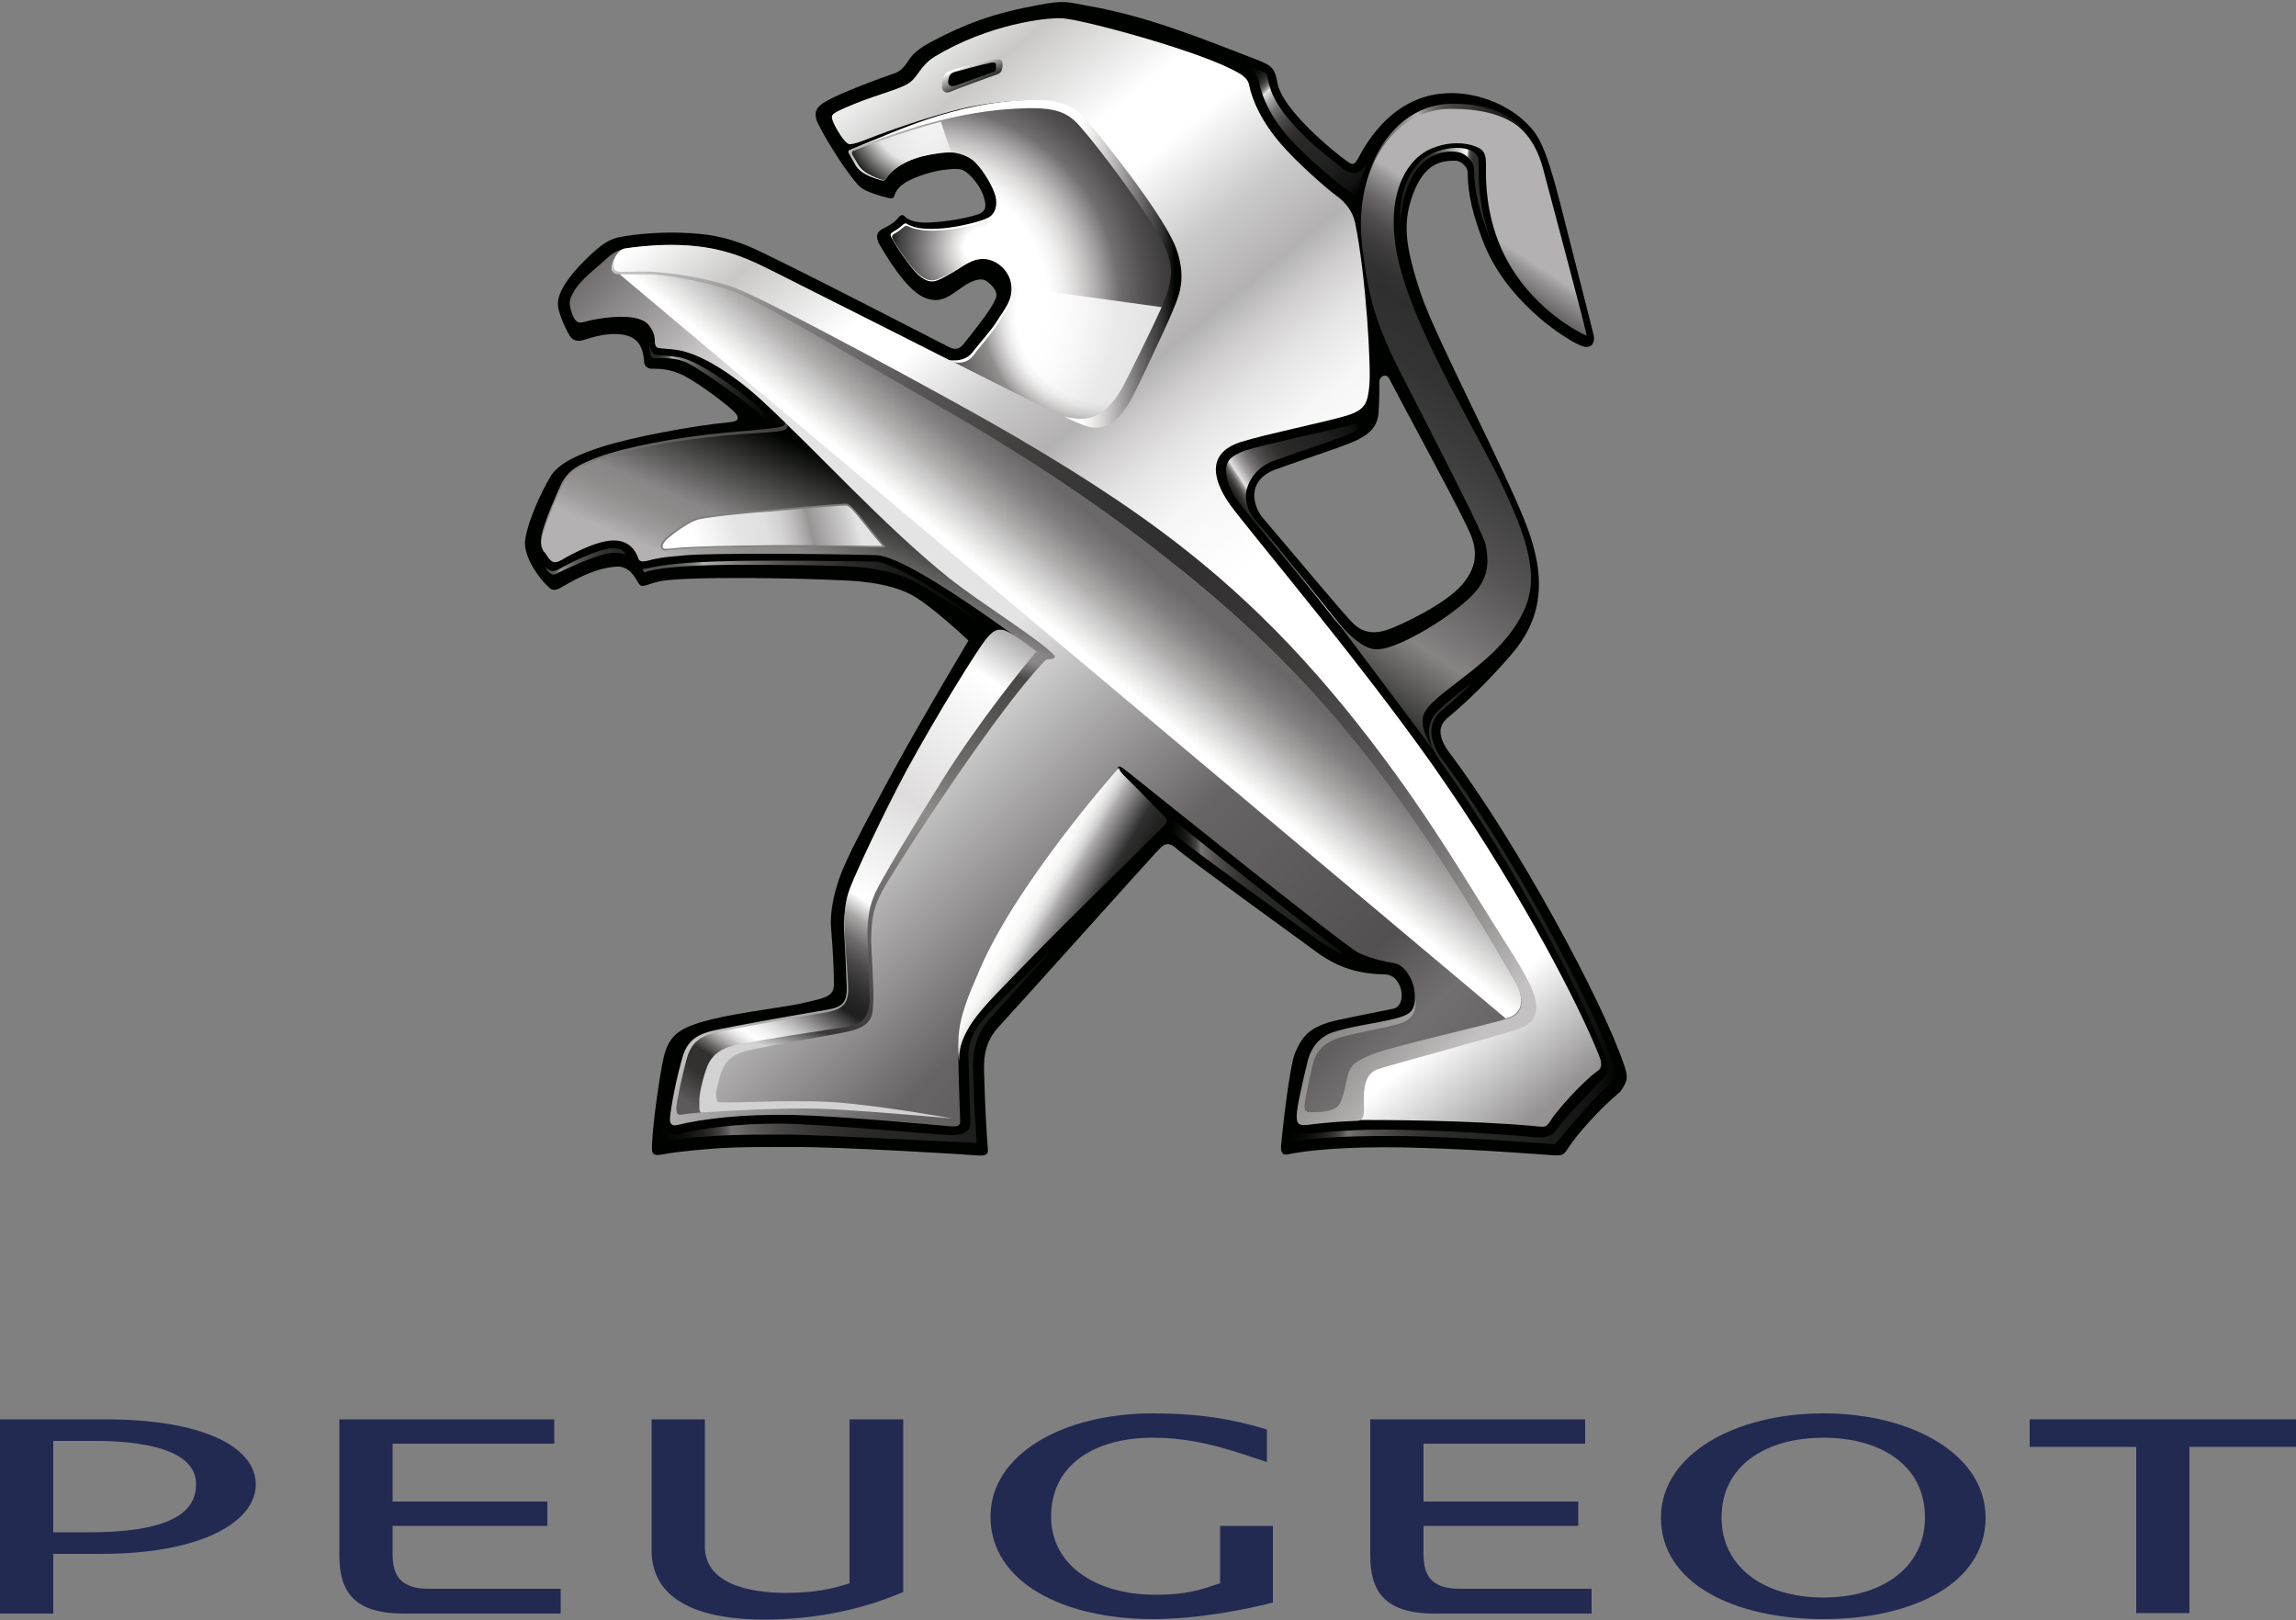 <?xml version="1.0" encoding="UTF-8"?> <!-- Generator: Adobe Illustrator 22.0.0, SVG Export Plug-In . SVG Version: 6.00 Build 0) --> <svg xmlns="http://www.w3.org/2000/svg" xmlns:xlink="http://www.w3.org/1999/xlink" id="Layer_1" x="0px" y="0px" viewBox="0 0 500 352.8" style="enable-background:new 0 0 500 352.8;" xml:space="preserve"><rect x="0" y="0" width="500" height="352.8" fill="#808080" stroke="none"/> <style type="text/css"> .st0{fill:#000200;} .st1{fill:url(#SVGID_1_);} .st2{fill:url(#SVGID_2_);} .st3{fill:url(#SVGID_3_);} .st4{fill:url(#SVGID_4_);} .st5{fill:url(#SVGID_5_);} .st6{fill:url(#SVGID_6_);} .st7{opacity:0.85;fill:url(#SVGID_7_);enable-background:new ;} .st8{opacity:0.85;fill:url(#SVGID_8_);enable-background:new ;} .st9{opacity:0.85;fill:url(#SVGID_9_);enable-background:new ;} .st10{fill:url(#SVGID_10_);} .st11{fill:#7E7E7D;} .st12{fill:url(#SVGID_11_);} .st13{fill:url(#SVGID_12_);} .st14{fill:url(#SVGID_13_);} .st15{fill:url(#SVGID_14_);} .st16{fill:url(#SVGID_15_);} .st17{fill:url(#SVGID_16_);} .st18{fill:url(#SVGID_17_);} .st19{fill:url(#SVGID_18_);} .st20{fill:url(#SVGID_19_);} .st21{fill:url(#SVGID_20_);} .st22{fill:url(#SVGID_21_);} .st23{fill:url(#SVGID_22_);} .st24{fill:url(#SVGID_23_);} .st25{fill:url(#SVGID_24_);} .st26{fill:url(#SVGID_25_);} .st27{fill:url(#SVGID_26_);} .st28{fill:url(#SVGID_27_);} .st29{fill:#222A52;} </style> <g> <g> <g> <g> <g> <g> <path class="st0" d="M353.7,232c-4.6-13.8-23.3-48.5-38-68c-3.2-4.3-2-6.4-0.3-7.8c1.7-1.4,7.2-6.1,13.6-13.5 c6.5-7.5,8.1-15.9,3.5-28.1c-4.6-12.1-19.8-40.9-23-50.4c-3.7-11-4-15.9-1.8-21.9c2.6-7,6.4-7.3,9.2-7.3 c1.5,0,2.7,1.6,2.7,2.4c0.1,3.1,0.2,6.9,3.3,15c4.8,12.8,17.3,21.1,21.2,22.8c2.7,1.2,3.2-0.9,3-2c-0.2-1-4.3-16.9-7.3-28.8 c-3.2-12.5-4.8-15.2-7.6-17.8c-4.5-4.3-11.3-6.6-17.1-6.3c-12.9,0.5-18.6,13-19.3,14.1c-0.6,1-0.9,1.8-2.2,0.9 c-3.7-2.6-14.4-11.6-15.4-17.2c-0.6-3.3-1.2-3.8-4.5-5.1c-12.9-5-24.1-9.5-36.6-11.7c-5-0.9-5.2-1.3-11-0.2 c-9.9,1.8-15.9,4.1-23.3,8c-4.1,2.2-4.6,3.6-5.3,4.6c-0.6,0.8-1.3,1.8-2.8,2.3c-2.5,0.8-11.6,4.2-14.7,6c-2,1.1-3,2.3-2,4.6 c1.8,3.9,7,12,9.3,14.1c1.4,1.2,4.9,2.1,5.7,2.3c0.8,0.2,1.4,0.4,1.7-0.2c0.3-0.7,0.5-1.7,2.1-2.8c2.5-1.7,7-2.9,9.5-3.1 c1.9-0.2,3-0.2,4,0.5c1,0.7,3.2,3,3.9,5.4c0.8,2.4,0.3,3.2-1,3.8c-1.3,0.5-5.3,1.5-9.9,1.8c-4.6,0.4-5.9-0.9-6.2-1.2 c-0.2-0.3-0.8-0.6-1.3,0c-0.8,1.1-1.9,1.8-3.7,2.7c-1,0.5-1.6,1.6-0.6,3.3c2.9,5,6.8,10.7,10.3,11.8c2.8,0.9,4.4,0,7.5-2.3 c2.9-2.1,4.7-2.1,5.5-1.5c0.9,0.6,2.6,2.1,2.1,3.6c-0.8,2.5-5.9,8.6-6.8,9.8c-0.9,1.2-1.8,1.8-3.4,1 c-2.4-1.2-39.1-20.2-44-22.1c-5.3-2.1-8.8-2.6-14.1-2.8c-4.2-0.2-9.9,0.2-13.5,0.9c-2.6,0.5-4.1,1.7-6.5,3.9 c-3.3,3.1-6.8,7-7.1,10.3c-0.2,2.4,2.4,7.2,2.7,7.5c0.3,0.4,0.8,1,2.2,0.9c1.4-0.2,5.1-2,9.4-1.3c3.9,0.7,4.3,3.8,4.5,6.1 c0,0.4,0.5,1.3,1.6,1.3c1.6,0,4,0,6.8,1.4c3.5,1.7,10.4,7,11.4,8.2c0.9,1,0.8,1.8-0.8,2c-8.7,0.8-22,3.4-28.2,5.4 c-4.4,1.4-9.5,3.4-11.3,6.6c-2.1,3.6-4.7,9.3-5.4,13.4c-0.7,4.1,3.6,9.2,4.8,10.3c0.8,0.8,1.3,1.2,2.7,0.5 c2.1-1.2,7.3-4.4,12.3-4.7c3-0.2,4.2,2.6,4.9,3.7c0.7,1,1.4,0.3,4.1-0.4c4.8-1.3,31.3-0.8,40.7-0.3c4.3,0.2,10.3,0.8,14.7,3.2 c4.4,2.4,12.3,9.9,12.3,9.9s-10.5,17.6-16.2,28.1c-5.2,9.6-9.1,16.9-10.9,21.1c-1.7,3.8-3.2,9.3-2.8,13.6 c0.5,6.3,0.6,9.5,0.6,12.3c-0.1,2.5-2.4,2.8-5.7,3.6c-4.6,1.2-13.6,2-21,3.8c-6.7,1.7-9.2,3.2-10.4,8.4 c-0.9,4-2.3,14-2.5,18.7c-0.1,1.9-0.1,2.8,2.3,2.3c1.4-0.3,5.3-0.8,10.3-1.2c6.2-0.5,12.9-0.4,18.1-0.4 c9.6-0.1,37.8,1.6,39.7,1.8c2.4,0.2,2.9-0.1,2.7-1.7c-0.2-2.2-0.6-9.3-0.7-13.6c-0.1-4.2-0.8-8.5,3.1-12.7 c3.8-4.1,32.6-36.2,34.2-37.9c1.4-1.4,2.3-2.9,4.5-0.9c2.2,2,25.8,19.1,30.6,22.6c4.8,3.5,9.3,4.7,14.8,4.8 c3.9,0.1,5,6.9,1.7,7.5c-3.4,0.7-8.6,1.7-12.2,2.5c-5.6,1.3-7.3,3.1-9,6.9c-1.4,3.2-3,18.9-3.1,20.2c-0.1,1-0.1,2.4,1.4,2.1 c6.9-1.4,17.9-1.8,29.6-1.4c13.5,0.4,26.5,1.5,28.4,1.6c2,0.1,2.2-0.2,3.2-1.7c1.7-2.7,6.8-8.5,11.2-12.1 C354.5,235.4,354.6,234.7,353.7,232z M302,137.2c-3.4,1.1-5.6,0.2-7.3-1.4c-1.7-1.6-15.3-17.9-19.6-22.9 c-2.2-2.5-3.9-8.3,2.8-10.7c5.4-2,15.2-5.1,17.9-6.5c2.7-1.4,4.1-2.9,4.4-5.7c0.2-2.8,0.2-5.9,0.2-6.9c0-1.1,1.4-1.9,2.1-0.7 c0.5,0.9,2.9,5.6,5.9,11.1c4.4,8.3,10,18.6,11.9,23c1.7,4.2,0.9,7.5-1.8,10.7C314.9,131.6,304.5,136.4,302,137.2z"></path> </g> </g> <linearGradient id="SVGID_1_" gradientUnits="userSpaceOnUse" x1="349.643" y1="402.117" x2="274.865" y2="516.648" gradientTransform="matrix(1 0 0 1 0 -367.89)"> <stop offset="0.203" style="stop-color:#B3B1B1"></stop> <stop offset="0.219" style="stop-color:#979595"></stop> <stop offset="0.252" style="stop-color:#6B6969"></stop> <stop offset="0.284" style="stop-color:#4F4D4D"></stop> <stop offset="0.314" style="stop-color:#3E3C3C"></stop> <stop offset="0.343" style="stop-color:#333232"></stop> <stop offset="0.368" style="stop-color:#302F2F"></stop> <stop offset="0.443" style="stop-color:#343333"></stop> <stop offset="0.542" style="stop-color:#403F3F"></stop> <stop offset="0.655" style="stop-color:#565454"></stop> <stop offset="0.777" style="stop-color:#797777"></stop> <stop offset="0.813" style="stop-color:#878584"></stop> <stop offset="1" style="stop-color:#000200"></stop> </linearGradient> <path class="st1" d="M316,22.8c0,0-0.1,0-0.1,0c-10.6,0-21.3,12.2-19.3,30.5c1.3,11.2,3,16.3,6.3,23.6 c1.6,3.6,19.7,38,20.6,41.6c1.1,5.2,0.1,8.5-3.9,12.1c-4.4,4-11.7,8.5-16.7,10.2c-1.2,0.4-2.2,0.6-3.2,0.6 c-1.1,0-3.9-0.4-9.2-6.9l23.4,31.2c-3-4-4.5-7-4-9.6c0.5-2.6,4.8-5.4,9.7-9.3c4.9-3.8,10.3-8.6,12.8-15.1c0.7-1.9,1-3.8,1-5.8 c0-6.2-3-13.3-6.6-20.9c-4.7-9.9-17.9-31.5-21.9-46.7c-1-3.7-1.4-7.1-1.4-10c0-8.6,3.7-14,8.1-15.9c2.1-0.9,4.1-1.2,5.7-1.2 c2.5,0,4.2,0.7,4.9,1.1c1.3,0.7,1.4,2.2,1.4,3.4c0,0.1,0,0.2,0,0.3c0,0.3,0,0.9,0,1.9c0,3.5,0.5,11.3,4.6,18.8 c5.2,9.6,13.9,14.9,17.3,16.4c0.3,0.1-8-30.7-9.5-36.5C334.2,29.8,329.4,23,316,22.8z"></path> <linearGradient id="SVGID_2_" gradientUnits="userSpaceOnUse" x1="139.609" y1="485.258" x2="153.16" y2="454.224" gradientTransform="matrix(1 0 0 1 0 -367.89)"> <stop offset="3.103500e-02" style="stop-color:#898787"></stop> <stop offset="0.2" style="stop-color:#898787"></stop> <stop offset="0.99" style="stop-color:#413F3F"></stop> </linearGradient> <path class="st2" d="M170.5,91.3c2,2-1.5,1.9-12.3,2.9c-11,1-22,3.2-27.8,5.3c-4.2,1.6-6.8,2.7-8.5,6.6c0,0-3.5,7.6-4,10.7 c-0.2,1.4-0.2,2.3,0.6,3.5c0.4,0.6,1.4-19.9,27.9-21.3c23.5-1.2,29.2-3.7,24.6-8.1L170.5,91.3z"></path> <linearGradient id="SVGID_3_" gradientUnits="userSpaceOnUse" x1="324.626" y1="410.716" x2="307.935" y2="409.137" gradientTransform="matrix(1 0 0 1 0 -367.89)"> <stop offset="0.197" style="stop-color:#302F2F"></stop> <stop offset="0.261" style="stop-color:#313030"></stop> <stop offset="0.284" style="stop-color:#363535"></stop> <stop offset="0.301" style="stop-color:#3F3D3D"></stop> <stop offset="0.314" style="stop-color:#4B4A49"></stop> <stop offset="0.326" style="stop-color:#5D5C5B"></stop> <stop offset="0.336" style="stop-color:#777575"></stop> <stop offset="0.345" style="stop-color:#9B9999"></stop> <stop offset="0.353" style="stop-color:#CBC9C9"></stop> <stop offset="0.359" style="stop-color:#FFFFFF"></stop> <stop offset="0.824" style="stop-color:#302F2F"></stop> <stop offset="1" style="stop-color:#1F1F1E"></stop> </linearGradient> <path class="st3" d="M304.8,49.2c0,0,0.5-5.4,1.5-7.9c2.4-6.8,6.7-8.3,9.7-8.3c2,0,2.9,0.5,3.8,1.4c0.7,0.7,1.1,1.4,1.2,2.4 c0.1,3.1,0.2,6.6,3.2,14.5c0.2,0.5,0.4,1,0.6,1.4c-2.5-6.4-2.8-12.3-2.8-15.4c0-1,0-2.1,0-2.1c0-2.3-2.5-3-4.8-3 c-1.4,0-3.2,0.3-5.1,1.1c-3.7,1.5-7.1,6.1-7.2,14L304.8,49.2z"></path> <linearGradient id="SVGID_4_" gradientUnits="userSpaceOnUse" x1="174.459" y1="501.648" x2="188.191" y2="470.196" gradientTransform="matrix(1 0 0 1 0 -367.89)"> <stop offset="0" style="stop-color:#B3B1B1"></stop> <stop offset="0.107" style="stop-color:#9F9D9D"></stop> <stop offset="0.247" style="stop-color:#8F8D8C"></stop> <stop offset="0.368" style="stop-color:#898787"></stop> <stop offset="0.99" style="stop-color:#000200"></stop> </linearGradient> <path class="st4" d="M171.4,92.2c0.8,2.2-2.4,1.7-13.1,2.6c-11,1-22,3.1-27.8,5.2c-4.2,1.6-6.8,2.7-8.5,6.6c0,0-3.5,7.6-4,10.7 c-0.2,1.4,0.1,2.3,0.9,3.4c1.1,1.8,1.8,2.2,3.5,1.2c1.3-0.8,7.2-4.1,11-4.2c3.5-0.1,5,2.1,5.6,3.9c0.3,1.1,1.9,0.5,2.1,0.5 c1.5-0.4,3-0.8,8.5-1.2c6.5-0.5,31.9-0.3,41.2,0c8.4,0.2,41.4,26.1,41.9,26.2l1.7-3.3c-11.2-9.3-52.9-42.3-63-52.2L171.4,92.2z"></path> <linearGradient id="SVGID_5_" gradientUnits="userSpaceOnUse" x1="308.047" y1="649.909" x2="62.734" y2="400.348" gradientTransform="matrix(1 0 0 1 0 -367.89)"> <stop offset="7.692300e-02" style="stop-color:#666464"></stop> <stop offset="0.121" style="stop-color:#716F6F"></stop> <stop offset="0.17" style="stop-color:#525050"></stop> <stop offset="0.308" style="stop-color:#666464"></stop> <stop offset="0.472" style="stop-color:#E5E4E4"></stop> <stop offset="0.698" style="stop-color:#E5E4E4"></stop> <stop offset="0.723" style="stop-color:#CECCCC"></stop> <stop offset="0.772" style="stop-color:#999797"></stop> <stop offset="0.838" style="stop-color:#585656"></stop> <stop offset="0.841" style="stop-color:#565454"></stop> <stop offset="0.962" style="stop-color:#302F2F"></stop> </linearGradient> <path class="st5" d="M266.6,112.7c5,6,20,24.2,32.8,40.6c20,25.6,32.3,45.7,45.3,75.2c1.3,2.9,0.3,3.3-1.8,4.9 c-4,3.2-3.1,4.5-6.1,9.6c-0.3,0.6-1.1,1.5-2,1.5c-2.7-0.2-24-2-38-1.5c-8.3,0.3-10.4,0.9-12.3,1.3c-1.5,0.4-2,0.2-2-1.7 c0-0.7,1.6-9.5,2.8-12.7c1.2-3.2,3.1-4.4,5.9-5.2c2.8-0.8,10.7-2.2,13.8-3c3.2-0.8,3.3-3.8,3-6.1c-0.3-2.3-2.1-5.4-4.2-5.8 c-2.8-0.5-4.7-0.9-7.8-2.2c-3-1.4-46.4-36.3-50.4-39.5c-1-0.8-1.8-1.4-2.1-1.1c-0.3,0.4,0.5,1.4,0.9,1.8 c0.7,0.8,7.3,7.5,8.7,8.9c1,1,0.5,1.5,0,2c-0.8,0.7-21.3,21-29.8,29.8c-8.5,8.8-14.6,14-14.6,21c0.1,7,0.4,12.6,0.4,13.8 c0,1.1-1.1,1-2,1c-2.6-0.2-23-2.2-34.5-2.5c-11.4-0.2-19.7,0.9-25.1,2.2c-1.3,0.3-1.7-0.4-1.6-1.5c0.1-1.8,1.4-9,2.9-13.8 c1.1-3.3,3.4-4.5,6.3-5.2c3.7-0.9,18.4-3.5,25-4.6c3.6-0.6,4.3-1.8,4.3-4.8c-0.1-3.1-0.4-9.7-0.6-12.9c-0.2-3.3,0.9-6.9,2.1-9.8 c5.2-12.2,18-37.9,29.1-53.2c1.3-1.8,2.6-2.1,3.8-1.8c1.5,0.4,8.1,5.6,8.7,5.9c1.2,0.6,2.7,0.1,2-0.7 c-3.9-3.9-15.6-11-22.8-16.7c-14.1-11.3-28.9-27.7-40.7-38.6c-6.1-5.6-12.7-9.8-17.6-10.9c-1.7-0.4-3.4-0.4-4.9-0.6 c-0.7-0.1-0.8-0.7-0.9-1.1c0-0.8,0.1-2.2-1.4-4c-1.1-1.3-3.6-1.7-5.3-1.7c-2.4-0.1-6.3,0.4-8.6,1.1c-1.1,0.3-1.6,0.1-2-0.4 c-0.4-0.4-1-1.9-1.2-3.2c-0.1-1,0.1-1.7,0.7-2.7c1.4-2.8,5.2-5.5,7.3-7.5c2.2-2,3.6-2.1,5.7-2.4c5-0.6,11.6-1,18.3,0.5 c4.9,1.1,8.8,3.1,13.6,5.4c4.8,2.4,32.7,16.7,36.3,18.4L266.6,112.7z"></path> <radialGradient id="SVGID_6_" cx="201.894" cy="432.909" r="55.944" gradientTransform="matrix(1 0 0 1 0 -367.89)" gradientUnits="userSpaceOnUse"> <stop offset="3.571400e-02" style="stop-color:#FFFFFF"></stop> <stop offset="0.467" style="stop-color:#FFFFFF"></stop> <stop offset="0.521" style="stop-color:#F3F2F2"></stop> <stop offset="0.576" style="stop-color:#DDDCDB"></stop> <stop offset="0.633" style="stop-color:#BFBDBD"></stop> <stop offset="0.69" style="stop-color:#9A9898"></stop> <stop offset="0.747" style="stop-color:#716F6F"></stop> <stop offset="0.846" style="stop-color:#525050"></stop> <stop offset="1" style="stop-color:#302F2F"></stop> </radialGradient> <path class="st6" d="M220.2,61.9c0.5,3.5-1.7,5.7-3,7.9c-1.3,2.1-4.1,5.2-5.5,7c-1.8,2.3-5.2,1.6-5.2,1.6s16.1,8.2,25.3,12.8 c3.7,1.9,9.4,0.1,13.3-7.2c0.9-1.7,6.7-13.9,8.1-17.6c1.5-3.6,3.5-7.7,0.2-14.6c-3.3-6.9-13.6-19.7-17.7-24.6 c-2.1-2.6-4.7-4.1-10.1-4.4c-5.3-0.3-12,0.5-20.5,2.8c-8.7,2.3-19.8,6.9-20.2,7.1c-0.2,0.2-0.2,0.4-0.1,0.6 c0.1,0.2,1.3,2.3,1.3,2.3s0.6,1.4,2.3,2.3c1.7,0.9,3.3,1.3,3.7,1.4c0.4,0.1,0.6-0.1,0.8-0.3c0.1-0.2,1.8-3.3,7.8-4.9 c3.3-0.8,5.3-0.9,6.3-0.9c1.6,0,4,0.8,5.3,2.1c2.2,2.2,4.1,5.8,4.5,7.5c0.4,1.7,0.1,3.7-1.6,4.6c-1.7,0.9-6.5,2-9.6,2.3 c-3.2,0.3-6.2,0.2-8-0.9c-0.3-0.2-0.5-0.2-0.8,0c-0.7,0.6-1.1,1-2.5,1.8c-0.3,0.2-0.5,0.5-0.2,1.1c0.3,0.6,4.1,6.9,6.4,8.6 c2.3,1.7,3.5,1,6.3-0.6c2.8-1.5,4.6-3.4,7.5-3.3C217.3,56.6,219.8,59.1,220.2,61.9z"></path> <radialGradient id="SVGID_7_" cx="214.449" cy="438.37" r="19.752" gradientTransform="matrix(1 0 0 0.964 0 -368.685)" gradientUnits="userSpaceOnUse"> <stop offset="3.571400e-02" style="stop-color:#FFFFFF"></stop> <stop offset="0.228" style="stop-color:#FFFFFF"></stop> <stop offset="0.298" style="stop-color:#E9E8E7"></stop> <stop offset="0.416" style="stop-color:#C2C1C0"></stop> <stop offset="0.566" style="stop-color:#8E8C8C"></stop> <stop offset="0.742" style="stop-color:#565454"></stop> <stop offset="0.939" style="stop-color:#201F1F"></stop> <stop offset="1" style="stop-color:#000200"></stop> </radialGradient> <path class="st7" d="M215.1,48c-1.6,0.8-6.4,1.9-9.4,2.1c-3.1,0.3-6.1,0.1-7.9-0.8c-0.3-0.1-0.5-0.2-0.8,0 c-0.7,0.5-1.1,1-2.4,1.7c-0.3,0.2-0.5,0.5-0.2,1.1c0.3,0.5,3.7,6.3,6.1,8c2.3,1.7,3.6,0.9,6.4-0.6c2.8-1.5,4.7-3.3,7.6-3.2 L215.1,48z"></path> <radialGradient id="SVGID_8_" cx="202.099" cy="390.605" r="23.228" gradientTransform="matrix(1 0 0 1 0 -367.89)" gradientUnits="userSpaceOnUse"> <stop offset="0.231" style="stop-color:#FFFFFF"></stop> <stop offset="0.571" style="stop-color:#E9E8E8"></stop> <stop offset="0.863" style="stop-color:#000200"></stop> </radialGradient> <path class="st8" d="M204.9,26.5c-8.2,2.1-18.8,6.2-19.2,6.4c-0.2,0.1-0.2,0.6-0.1,0.8c0.1,0.2,1.2,2,1.2,2s0.6,1.2,2.1,2.1 c1.6,0.9,2.9,1.3,3.3,1.4c0.4,0.1,0.6-0.1,0.8-0.3c0.1-0.2,1.8-3.3,7.8-4.9c3.3-0.8,5.3-0.9,6.3-0.9L204.9,26.5z"></path> <radialGradient id="SVGID_9_" cx="241.028" cy="435.929" r="78.252" gradientTransform="matrix(1 0 0 1 0 -367.89)" gradientUnits="userSpaceOnUse"> <stop offset="3.571400e-02" style="stop-color:#FFFFFF"></stop> <stop offset="0.253" style="stop-color:#FFFFFF"></stop> <stop offset="0.272" style="stop-color:#F3F2F2"></stop> <stop offset="0.291" style="stop-color:#DDDCDB"></stop> <stop offset="0.311" style="stop-color:#BFBDBD"></stop> <stop offset="0.332" style="stop-color:#9A9898"></stop> <stop offset="0.346" style="stop-color:#7D7B7A"></stop> <stop offset="0.412" style="stop-color:#525050"></stop> <stop offset="0.472" style="stop-color:#302F2F"></stop> <stop offset="0.857" style="stop-color:#302F2F"></stop> </radialGradient> <path class="st9" d="M220.3,62.4c0.5,3.5-1.7,6-3,8.1c-1.3,2.1-4.1,5.2-5.4,7c-1.8,2.2-4.4,1.3-4.4,1.3s15.2,7.7,24.4,12.4 c3.7,1.9,9.2,0.6,13.1-6.7c0.9-1.7,6.7-13.9,8.1-17.6L220.3,62.4z"></path> <g> <linearGradient id="SVGID_10_" gradientUnits="userSpaceOnUse" x1="186.366" y1="480.446" x2="148.057" y2="490.024" gradientTransform="matrix(1 0 0 1 0 -367.89)"> <stop offset="0" style="stop-color:#E5E4E4"></stop> <stop offset="6.244260e-02" style="stop-color:#CECDCD"></stop> <stop offset="0.258" style="stop-color:#979494"></stop> <stop offset="0.288" style="stop-color:#A6A4A4"></stop> <stop offset="0.348" style="stop-color:#C0BEBE"></stop> <stop offset="0.417" style="stop-color:#D4D3D3"></stop> <stop offset="0.502" style="stop-color:#E1E0E0"></stop> <stop offset="0.648" style="stop-color:#E5E4E4"></stop> <stop offset="0.896" style="stop-color:#FFFFFF"></stop> </linearGradient> <path class="st10" d="M144.6,119.6c-0.7-0.3-0.7-1.1,0.2-2.1c0.6-0.6,4.7-4,7.3-4.6c2.6-0.6,11.7-1.4,15.6-1.7 c1.1-0.1,15.2-1.3,16.5-1.3c1.3,0.1,4.5,5.1,8.3,9.2c-0.4,0-12.8-0.2-23.2-0.2c-9.9,0-18.6,0.3-21.8,0.6 C146.5,119.7,145.2,119.9,144.6,119.6z"></path> <path class="st11" d="M144.5,119.8l0.1-0.2L144.5,119.8c-0.4-0.1-0.6-0.5-0.6-0.9l0,0c0-0.5,0.3-1,0.8-1.5l0,0 c0.6-0.6,4.8-4,7.4-4.7l0,0c2.6-0.6,11.8-1.4,15.7-1.7l0,0c1.1-0.1,14.6-1.3,16.4-1.3l0,0c0,0,0.1,0,0.1,0l0,0 c0.4,0,0.9,0.4,1.4,0.9l0,0c0.5,0.6,1.2,1.3,1.9,2.2l0,0c1.5,1.8,3.2,4.1,5.1,6.1l0,0l0.3,0.3l-0.4,0c0,0-0.1,0-0.2,0l0,0 c-1.6,0-12.1-0.2-21.6-0.2l0,0c-0.5,0-0.9,0-1.4,0l0,0c-9.9,0-18.6,0.3-21.8,0.6l0,0c-0.7,0.1-1.5,0.2-2.2,0.2l0,0 C145.1,119.9,144.8,119.9,144.5,119.8L144.5,119.8z M145.4,119.5c0.6,0,1.4-0.1,2.2-0.2l0,0c3.2-0.3,11.9-0.5,21.8-0.6l0,0 c0.5,0,0.9,0,1.4,0l0,0c9.1,0,19.2,0.2,21.4,0.2l0,0c-2.7-3-5.2-6.5-6.7-8l0,0c-0.5-0.5-1-0.8-1.2-0.8l0,0c0,0-0.1,0-0.1,0l0,0 c-1.8,0-15.3,1.2-16.4,1.3l0,0c-3.9,0.2-13,1.1-15.6,1.7l0,0c-2.5,0.6-6.7,4-7.2,4.6l0,0c-0.5,0.5-0.7,1-0.7,1.3l0,0 c0,0.3,0.1,0.4,0.4,0.5l0,0l0,0C144.8,119.5,145.1,119.5,145.4,119.5L145.4,119.5z"></path> </g> <g> <g> <linearGradient id="SVGID_11_" gradientUnits="userSpaceOnUse" x1="1399.108" y1="821.959" x2="1799.448" y2="1309.719" gradientTransform="matrix(0.438 0 0 0.438 -428.755 -344.01)"> <stop offset="0" style="stop-color:#FFFFFF"></stop> <stop offset="6.896600e-02" style="stop-color:#C9C8C7"></stop> <stop offset="0.157" style="stop-color:#FFFFFF"></stop> <stop offset="0.203" style="stop-color:#FFFFFF"></stop> <stop offset="0.274" style="stop-color:#CBCACA"></stop> <stop offset="0.33" style="stop-color:#B3B1B1"></stop> <stop offset="0.33" style="stop-color:#B3B2B2"></stop> <stop offset="0.36" style="stop-color:#D0CECE"></stop> <stop offset="0.394" style="stop-color:#E6E5E5"></stop> <stop offset="0.435" style="stop-color:#F7F6F6"></stop> <stop offset="0.502" style="stop-color:#FFFFFF"></stop> <stop offset="0.885" style="stop-color:#FFFFFF"></stop> <stop offset="0.98" style="stop-color:#949292"></stop> </linearGradient> <path class="st12" d="M348.2,229.8c-4.3-10.8-16.3-34.1-32.9-58.4c-16.2-23.9-43.7-56.2-47.5-61.6c-3.7-5.3-5.2-11.2,2.6-13.6 c5.1-1.6,17.3-4.1,22.2-5.5c4.8-1.3,5.2-2.9,5.6-6.7c0.4-4.1-0.7-23.8-3.1-35.5c-0.5-2.4-2.1-4.5-4.1-5.9 c-1.7-1.2-8.4-7-12.1-11.3c-4.2-4.9-6.2-9.4-6.9-12.9c0,0-0.1-0.8-1-1.6c-0.3-0.3-0.5-0.5-1.1-0.8c-7.3-4.5-33.1-11.5-38.3-12 c-3.6-0.3-16.4,1.3-28,8.3c-3.4,2.1-3.6,4.6-6,6c-2.4,1.4-7.8,2.6-13.6,5.2c-3.2,1.4-3.2,1.6-2.4,3.4c0.3,0.8,2.4,4.5,3.4,4.5 c1,0,2.3-0.5,3.6-1c1.7-0.7,13-5,22-7c10-2.1,20.8-2.3,24.6,1.7c5.8,6.2,16,20,19.1,26c3,5.9,2.7,8.8,0.7,14.9 c-1.9,5.6-8.9,20.2-11,23.2c-2.1,3-4.6,4.7-10.7,2.2c-6.5-2.7-30.3-14.9-35.5-17.5c-3.5-1.8-18.3-9.2-29.4-14.8 c-4.1-2.1-7.5-3.6-11.2-4.5c-8.2-2.1-17-1.1-21.1-0.5c-1.8,0.3-3,3.3-2.9,4.5c0.1,1.5,4.4,0.4,8,0.7 c2.9,0.2,12.9,1.3,18.6,3.6c6.1,2.5,36.4,18.8,44.1,22.9c58.4,31.7,83.3,52.2,128.4,128c2,3.4,3,7.5-0.2,8.5 c-4.6,1.3-23.9,5-29.7,6.9c-4.9,1.6-5.5,2-6.3,4.4c-0.8,2.8-2,8.2-1.7,9.3c0.1,0.5-0.3,1,0.7,1c5.4,0,24.8,0,39.8,1.4 c1.8,0.2,1.9,0.1,3-1.6c1.3-2,6.5-7.9,9.9-10.4C349.4,232.4,348.4,230.4,348.2,229.8z"></path> </g> </g> <linearGradient id="SVGID_12_" gradientUnits="userSpaceOnUse" x1="139.949" y1="425.633" x2="319.284" y2="595.963" gradientTransform="matrix(1 0 0 1 0 -367.89)"> <stop offset="0" style="stop-color:#C3C1C1"></stop> <stop offset="1.103880e-02" style="stop-color:#BCBABA"></stop> <stop offset="0.133" style="stop-color:#7E7C7C"></stop> <stop offset="0.248" style="stop-color:#585656"></stop> <stop offset="0.352" style="stop-color:#41403F"></stop> <stop offset="0.441" style="stop-color:#343333"></stop> <stop offset="0.507" style="stop-color:#302F2F"></stop> <stop offset="0.577" style="stop-color:#343232"></stop> <stop offset="0.659" style="stop-color:#3E3D3C"></stop> <stop offset="0.749" style="stop-color:#504E4E"></stop> <stop offset="0.843" style="stop-color:#6D6B6B"></stop> <stop offset="0.94" style="stop-color:#9C9A99"></stop> <stop offset="1" style="stop-color:#C3C1C1"></stop> </linearGradient> <path class="st13" d="M334.5,218.5c-0.3-3.1-3.1-7.7-8.1-15.5c-5-7.9-11.4-18.7-19.8-30.7c-15-21.2-29.8-37.8-48.1-52.3 c-13.5-10.7-27.8-19.3-38.2-25.4c-10.4-6.1-54.5-30.2-61.3-32.3c-6.2-1.9-11.1-2.6-15.5-3c-3-0.3-5.5-0.1-8.2-0.1 c-2.5,0-1.6-2-1.3-2.9c-0.3,0.6-1.8,3.4,0.7,3.4c1.8,0,6-0.1,8.8,0.2c5.4,0.6,12.3,2.1,16.6,3.8c6.1,2.4,34.9,19.5,42.3,23.7 c22.4,12.7,39.4,24.4,55.4,37.2c24.4,19.7,45.5,42.5,71.9,88.7c1,1.8,1.6,3.2,1.6,4.8c0.1,2.6-2.1,3.5-2.9,3.7 c-4.5,1.4-23.2,5.6-28.7,7.5c-4.7,1.7-5.6,2.7-6.2,4.9c-0.2,0.9-1,5.3-2,6.5c-0.9,1.2-3.1,1.5-5.4,1.5c-1.4,0-2.1,0.1-2-1.5 c0.1-1.6,1.1-5.8,1.6-8.2c0.5-2.4,1.5-4.3,3.8-5.6c2.2-1.4,10-2.6,14.3-3.7c4.4-1.1,4.6-3.1,4.5-6.4c0,3.5-1.2,4.3-5.6,5.3 c-4.4,1-11.9,1.9-14.3,3.6c-2.4,1.6-3.3,3.9-3.7,5.7c-1.5,6.2-2.5,10.7-2.3,12.2c0.1,1.3,0.7,1.5,2.2,1.4 c1.5-0.2,5.2-0.7,10.9-0.9c1.7,0,1.6-2,1.5-4.2c0-0.8,0-3.2,0.5-4.4c0.4-1.2,1.3-2.3,2.7-2.7c3.1-1,20.5-5.7,29.3-8.3 C333.2,223.3,334.8,222.1,334.5,218.5z"></path> <linearGradient id="SVGID_13_" gradientUnits="userSpaceOnUse" x1="226.376" y1="508.059" x2="156.496" y2="612.53" gradientTransform="matrix(1 0 0 1 0 -367.89)"> <stop offset="0" style="stop-color:#A4A2A2"></stop> <stop offset="0.1" style="stop-color:#FFFFFF"></stop> <stop offset="0.349" style="stop-color:#DEDCDC"></stop> <stop offset="0.414" style="stop-color:#E9E8E8"></stop> <stop offset="0.538" style="stop-color:#FFFFFF"></stop> <stop offset="0.571" style="stop-color:#A8A5A5"></stop> <stop offset="0.607" style="stop-color:#6C6A6A"></stop> <stop offset="0.64" style="stop-color:#484646"></stop> <stop offset="0.671" style="stop-color:#313030"></stop> <stop offset="0.696" style="stop-color:#242323"></stop> <stop offset="0.714" style="stop-color:#1F1F1E"></stop> <stop offset="0.717" style="stop-color:#242424"></stop> <stop offset="0.734" style="stop-color:#4B4949"></stop> <stop offset="0.752" style="stop-color:#727070"></stop> <stop offset="0.77" style="stop-color:#9B9999"></stop> <stop offset="0.788" style="stop-color:#BFBEBE"></stop> <stop offset="0.806" style="stop-color:#DDDCDC"></stop> <stop offset="0.824" style="stop-color:#F3F2F2"></stop> <stop offset="0.841" style="stop-color:#FFFFFF"></stop> <stop offset="0.851" style="stop-color:#F2F1F1"></stop> <stop offset="0.861" style="stop-color:#DAD9D9"></stop> <stop offset="0.872" style="stop-color:#BAB8B8"></stop> <stop offset="0.883" style="stop-color:#939190"></stop> <stop offset="0.894" style="stop-color:#686666"></stop> <stop offset="0.906" style="stop-color:#403F3E"></stop> <stop offset="0.91" style="stop-color:#323130"></stop> <stop offset="0.945" style="stop-color:#323130"></stop> <stop offset="1" style="stop-color:#5C5A5A"></stop> </linearGradient> <path class="st14" d="M218.8,137.3c1.2,0.4,3.4,1.9,5.1,3.2c1.4,1,2.5,1.8,2.5,1.8c-11.7,14.6-29,39.8-34.6,50.4 c-2.9,5.5-2.8,7.8-2.7,13c0.1,4.9,0.7,10.9,0.3,13.7c-0.3,2.8-2.1,4.1-5,4.8c-2.8,0.8-19.6,3.5-23.3,4.6 c-3.7,1.1-4.6,3.2-5.2,5.9c-0.6,2.7-0.8,4.4-1.2,5.5c-0.3,1.2-0.1,2-1.2,2c-1,0.1-3.6,0.3-4.8,0.5c-1.2,0.2-1.4-0.1-1.4-1.4 c0-1.3,1.3-7.2,2.1-10.2c0.8-3.1,2.1-5.2,6.3-6.2c4.2-1,21.3-3.9,24.5-4.5c3.8-0.7,4.7-2.3,4.5-5.9c-0.2-3.8-0.7-9.1-0.8-12.3 c-0.1-3.3,0.1-5.9,1.2-8.8c1.2-3.2,7.3-16.3,12.3-25.6c7-12.8,15.6-26.5,17.3-28.6C216.2,137.4,217.1,136.8,218.8,137.3z"></path> <linearGradient id="SVGID_14_" gradientUnits="userSpaceOnUse" x1="218.576" y1="562.474" x2="237.022" y2="573.34" gradientTransform="matrix(1 0 0 1 0 -367.89)"> <stop offset="0.2" style="stop-color:#FFFFFF"></stop> <stop offset="0.324" style="stop-color:#F7F7F6"></stop> <stop offset="0.397" style="stop-color:#E6E5E5"></stop> <stop offset="0.456" style="stop-color:#D0CFCF"></stop> <stop offset="0.509" style="stop-color:#B4B3B2"></stop> <stop offset="0.521" style="stop-color:#ADABAB"></stop> <stop offset="0.835" style="stop-color:#302F2F"></stop> <stop offset="0.948" style="stop-color:#252524"></stop> <stop offset="1" style="stop-color:#1F1F1E"></stop> </linearGradient> <path class="st15" d="M208.9,231.1c-0.2-3,1-5.8,2.9-8.6c2.6-3.7,6.6-7.5,11.5-12.6c8.6-8.9,29.5-29.3,30.2-30.1 c0.5-0.5,1-1.1-0.1-2.2c-2.1-2-3.2-3.3-6.4-6.5c-2-2-3.4-3.2-3.3-3.9c0-0.1-23.3,26.1-31,45.5c-3.1,6.9-4,10.9-4,14.3 C208.6,230,208.9,231.1,208.9,231.1z"></path> <linearGradient id="SVGID_15_" gradientUnits="userSpaceOnUse" x1="228.924" y1="512.522" x2="248.326" y2="489.293" gradientTransform="matrix(1 0 0 1 0 -367.89)"> <stop offset="2.197800e-02" style="stop-color:#FFFFFF"></stop> <stop offset="0.183" style="stop-color:#FFFFFF"></stop> <stop offset="0.209" style="stop-color:#FFFFFF"></stop> <stop offset="0.311" style="stop-color:#EBEBEA"></stop> <stop offset="0.467" style="stop-color:#CAC9C9"></stop> <stop offset="0.5" style="stop-color:#C3C1C1"></stop> <stop offset="0.566" style="stop-color:#B2B1B0"></stop> <stop offset="0.816" style="stop-color:#817F7F"></stop> <stop offset="0.945" style="stop-color:#716F6F"></stop> <stop offset="1" style="stop-color:#6A6868"></stop> </linearGradient> <path class="st16" d="M134.9,59.7c3.3,0,6.3-0.1,9.1,0.2c5.5,0.7,12.3,2.2,16.6,3.9c2.2,0.9,7.5,3.8,13.7,7.3 c10.7,6,24,13.9,28.7,16.5c16.5,9.4,30.1,18.2,42.5,27.4c4.5,3.3,8.8,6.7,13,10.2c24.5,19.8,44.6,41.7,71.5,88.6 c1,1.8,1.4,3.3,1.2,4.8c-0.1,1.4-1.3,2.8-3.3,3.2L134.9,59.7z"></path> <linearGradient id="SVGID_16_" gradientUnits="userSpaceOnUse" x1="271.749" y1="382.885" x2="297.023" y2="408.739" gradientTransform="matrix(1 0 0 1 0 -367.89)"> <stop offset="0" style="stop-color:#000200"></stop> <stop offset="4.490000e-02" style="stop-color:#090A0A"></stop> <stop offset="7.061950e-02" style="stop-color:#141514"></stop> <stop offset="9.150310e-02" style="stop-color:#202020"></stop> <stop offset="0.11" style="stop-color:#2F2E2D"></stop> <stop offset="0.126" style="stop-color:#414040"></stop> <stop offset="0.142" style="stop-color:#5A5958"></stop> <stop offset="0.156" style="stop-color:#7E7C7C"></stop> <stop offset="0.17" style="stop-color:#B0AEAE"></stop> <stop offset="0.179" style="stop-color:#E5E4E4"></stop> <stop offset="0.23" style="stop-color:#A6A4A4"></stop> <stop offset="0.286" style="stop-color:#767474"></stop> <stop offset="0.343" style="stop-color:#565454"></stop> <stop offset="0.4" style="stop-color:#413F3F"></stop> <stop offset="0.459" style="stop-color:#333231"></stop> <stop offset="0.518" style="stop-color:#2A2A29"></stop> <stop offset="0.579" style="stop-color:#272727"></stop> <stop offset="0.723" style="stop-color:#222222"></stop> <stop offset="0.935" style="stop-color:#111111"></stop> <stop offset="1" style="stop-color:#000200"></stop> </linearGradient> <path class="st17" d="M294.9,37.7L294.9,37.7h-0.1c-0.9,0-1.6-0.4-2.1-0.8c-3.9-2.9-14.7-11.3-16.3-18.5c-1-3.3,0.3-1.8-3.2-3.6 c-1-0.4-1.9-0.8-2.9-1.1c0.3,0.2,0.6,0.4,0.9,0.5c0.5,0.3,1,0.6,1.4,1c1.3,1.2,1.6,2.4,1.6,2.7c0.6,3.2,2.4,7.4,6.4,12 c3.5,4,10.6,9.9,12.1,11c0.9,0.6,1.9,1.3,2.7,2.2c0.5-2.4,1.2-5,2.3-7.6c-0.2,0.3-0.3,0.6-0.7,1.1 C296.6,37,295.9,37.7,294.9,37.7z"></path> <linearGradient id="SVGID_17_" gradientUnits="userSpaceOnUse" x1="274.777" y1="490.314" x2="303.538" y2="471.43" gradientTransform="matrix(1 0 0 1 0 -367.89)"> <stop offset="0" style="stop-color:#000200"></stop> <stop offset="4.490000e-02" style="stop-color:#090A0A"></stop> <stop offset="7.061950e-02" style="stop-color:#141514"></stop> <stop offset="9.150310e-02" style="stop-color:#202020"></stop> <stop offset="0.11" style="stop-color:#2F2E2D"></stop> <stop offset="0.126" style="stop-color:#414040"></stop> <stop offset="0.142" style="stop-color:#5A5958"></stop> <stop offset="0.156" style="stop-color:#7E7C7C"></stop> <stop offset="0.17" style="stop-color:#B0AEAE"></stop> <stop offset="0.179" style="stop-color:#E5E4E4"></stop> <stop offset="0.23" style="stop-color:#A6A4A4"></stop> <stop offset="0.286" style="stop-color:#767474"></stop> <stop offset="0.343" style="stop-color:#565454"></stop> <stop offset="0.4" style="stop-color:#413F3F"></stop> <stop offset="0.459" style="stop-color:#333231"></stop> <stop offset="0.518" style="stop-color:#2A2A29"></stop> <stop offset="0.579" style="stop-color:#272727"></stop> <stop offset="0.723" style="stop-color:#222222"></stop> <stop offset="0.935" style="stop-color:#111111"></stop> <stop offset="1" style="stop-color:#000200"></stop> </linearGradient> <path class="st18" d="M271.2,98.1c-3.6,1.3-4.1,2.5-4.2,4.3v0c0,1.7,0.8,4.3,2.4,6.5c1.9,2.7,11,13,21.1,25.8 c1.2,1.4,1.7,2,2.6,3c-0.4-0.5-14.7-18.6-19.1-23.6c-1.3-1.5-2.7-3.4-2.7-6c0-2.6,2-6.3,6-7.7c5.4-2,15.4-5.2,17.6-6.4 c2.2-1.3,2.8-1.8,3.2-3.3c-1.1,0.9-2.6,1.5-4.5,2C288.6,94,276,96.6,271.2,98.1z"></path> <g> <linearGradient id="SVGID_18_" gradientUnits="userSpaceOnUse" x1="297.858" y1="398.507" x2="335.624" y2="398.507" gradientTransform="matrix(1 0 0 1 0 -367.89)"> <stop offset="0" style="stop-color:#413F3F"></stop> <stop offset="0.286" style="stop-color:#B3B1B1"></stop> <stop offset="0.34" style="stop-color:#828080"></stop> <stop offset="0.393" style="stop-color:#626060"></stop> <stop offset="0.444" style="stop-color:#4F4D4D"></stop> <stop offset="0.491" style="stop-color:#444342"></stop> <stop offset="0.533" style="stop-color:#413F3F"></stop> <stop offset="0.758" style="stop-color:#1F1F1E"></stop> <stop offset="1" style="stop-color:#000200"></stop> </linearGradient> <path class="st19" d="M297.9,38.7c2-6.9,8.2-15,18.1-15c12.6,0,17.9,4.8,19.6,11.9c-2.3-10.1-11.1-13.2-19.7-13 C306.3,22.8,299.8,31,297.9,38.7z"></path> </g> <linearGradient id="SVGID_19_" gradientUnits="userSpaceOnUse" x1="143.723" y1="594.89" x2="230.806" y2="594.89" gradientTransform="matrix(1 0 0 1 0 -367.89)"> <stop offset="0" style="stop-color:#000200"></stop> <stop offset="5.284240e-02" style="stop-color:#090A0A"></stop> <stop offset="8.310870e-02" style="stop-color:#141514"></stop> <stop offset="0.108" style="stop-color:#202020"></stop> <stop offset="0.129" style="stop-color:#2F2E2D"></stop> <stop offset="0.149" style="stop-color:#414040"></stop> <stop offset="0.167" style="stop-color:#5A5858"></stop> <stop offset="0.179" style="stop-color:#737171"></stop> <stop offset="0.253" style="stop-color:#565453"></stop> <stop offset="0.332" style="stop-color:#413F3F"></stop> <stop offset="0.413" style="stop-color:#333231"></stop> <stop offset="0.494" style="stop-color:#2A2A29"></stop> <stop offset="0.579" style="stop-color:#272727"></stop> <stop offset="0.723" style="stop-color:#222222"></stop> <stop offset="0.935" style="stop-color:#111111"></stop> <stop offset="1" style="stop-color:#000200"></stop> </linearGradient> <path class="st20" d="M215.7,221.7c1.7-1.8,8.2-9.1,15.1-16.8c-2.3,2.3-4.3,4.4-5.9,6c-9.8,10-14.2,13.1-14,19.3 c0.1,3.7,0.4,12.7,0.4,14c0,0.9,0.1,1.8-1.5,2.6c-0.8,0.4-2.1,0.4-2.7,0.4c-2.7,0-28.4-2.5-37.5-2.5c-9,0-16.8,1-21.5,2.2 c-0.8,0.2-2.7,0.1-3.5-1.1c-0.4-0.6-0.5-1.2-0.6-1.8c-0.2,1.8-0.4,3.8-0.4,4.7c1.6-0.3,5.5-0.9,10.4-1.2 c6.3-0.5,13.5-0.4,18.3-0.4c4.8,0,40.2,1.8,40.4,1.8c-0.2-2.7-0.6-9.2-0.7-13.3c0-1,0-1-0.1-3.9 C212,228.7,212.6,225,215.7,221.7z"></path> <linearGradient id="SVGID_20_" gradientUnits="userSpaceOnUse" x1="254.523" y1="561.471" x2="293.472" y2="561.471" gradientTransform="matrix(1 0 0 1 0 -367.89)"> <stop offset="0" style="stop-color:#000200"></stop> <stop offset="5.284240e-02" style="stop-color:#090A0A"></stop> <stop offset="8.310870e-02" style="stop-color:#141514"></stop> <stop offset="0.108" style="stop-color:#202020"></stop> <stop offset="0.129" style="stop-color:#2F2E2D"></stop> <stop offset="0.149" style="stop-color:#414040"></stop> <stop offset="0.167" style="stop-color:#5A5858"></stop> <stop offset="0.179" style="stop-color:#737171"></stop> <stop offset="0.253" style="stop-color:#565453"></stop> <stop offset="0.332" style="stop-color:#413F3F"></stop> <stop offset="0.413" style="stop-color:#333231"></stop> <stop offset="0.494" style="stop-color:#2A2A29"></stop> <stop offset="0.579" style="stop-color:#272727"></stop> <stop offset="0.723" style="stop-color:#222222"></stop> <stop offset="0.935" style="stop-color:#111111"></stop> <stop offset="1" style="stop-color:#000200"></stop> </linearGradient> <path class="st21" d="M287.7,205.2c2,1.4,3.9,2.4,5.8,3.1c-1.6-1.1-4-3-7.2-5.4c-4.6-3.5-10.4-8.1-16.3-12.8 c-5-3.9-9.9-7.9-14.2-11.3c-0.1,1.5-1,2.3-1.4,2.5c1,0.1,1.9,0.7,2.6,1.4C259,184.5,282.9,201.8,287.7,205.2z"></path> <linearGradient id="SVGID_21_" gradientUnits="userSpaceOnUse" x1="280.601" y1="566.704" x2="352.14" y2="566.704" gradientTransform="matrix(1 0 0 1 0 -367.89)"> <stop offset="0" style="stop-color:#000200"></stop> <stop offset="5.284240e-02" style="stop-color:#090A0A"></stop> <stop offset="8.310870e-02" style="stop-color:#141514"></stop> <stop offset="0.108" style="stop-color:#202020"></stop> <stop offset="0.129" style="stop-color:#2F2E2D"></stop> <stop offset="0.149" style="stop-color:#414040"></stop> <stop offset="0.167" style="stop-color:#5A5858"></stop> <stop offset="0.179" style="stop-color:#737171"></stop> <stop offset="0.253" style="stop-color:#565453"></stop> <stop offset="0.332" style="stop-color:#413F3F"></stop> <stop offset="0.413" style="stop-color:#333231"></stop> <stop offset="0.494" style="stop-color:#2A2A29"></stop> <stop offset="0.579" style="stop-color:#272727"></stop> <stop offset="0.723" style="stop-color:#222222"></stop> <stop offset="0.935" style="stop-color:#111111"></stop> <stop offset="1" style="stop-color:#000200"></stop> </linearGradient> <path class="st22" d="M351,235.7c0.8-0.7,1.1-0.6,1.1-1.2c0-0.4-0.3-1.3-0.6-2.4c-4.8-13.8-23.2-47.9-37.5-66.8 c-1.4-1.8-2.3-4.2-2.3-5.9c0-2.2,1.1-3.8,2.3-4.7c1-0.8,3.4-2.9,6.6-6c-4.9,3.7-8.4,6.6-8.8,8c-0.3,0.6-0.6,1.5-0.6,2.7 c0,1.5,0.5,3.5,2.4,6.3c1.1,1.6,2.3,3.2,3.3,4.7c16.6,24.4,28.2,48.1,32.5,59.1c1,2.7,0.8,4-0.1,5.2c0,0-8.6,8.8-9.7,10.5 c-0.5,0.7-0.8,1.2-1.4,1.7c-0.6,0.5-2.1,0.9-3.6,0.8c-12.8-1.2-26.6-1.7-33.6-1.7c-9,0-14.3,0.9-17.3,0.9 c-1.6,0.1-2.8-0.3-3-0.6c0,0,0-0.1-0.1-0.1c-0.1,1.3-0.2,2.2-0.2,2.6c5.5-1,12.8-1.4,21-1.4c2.6,0,5.3,0,8,0.1 c13.5,0.4,29.1,1.7,29.2,1.7C338.9,249,346.4,239.5,351,235.7z"></path> <linearGradient id="SVGID_22_" gradientUnits="userSpaceOnUse" x1="139.899" y1="496.841" x2="214.467" y2="496.841" gradientTransform="matrix(1 0 0 1 0 -367.89)"> <stop offset="0" style="stop-color:#525050"></stop> <stop offset="5.861221e-02" style="stop-color:#545252"></stop> <stop offset="9.217580e-02" style="stop-color:#5B5959"></stop> <stop offset="0.119" style="stop-color:#686565"></stop> <stop offset="0.143" style="stop-color:#7B7979"></stop> <stop offset="0.165" style="stop-color:#989595"></stop> <stop offset="0.179" style="stop-color:#B3B1B1"></stop> <stop offset="0.283" style="stop-color:#7E7C7C"></stop> <stop offset="0.398" style="stop-color:#565554"></stop> <stop offset="0.515" style="stop-color:#3C3A3A"></stop> <stop offset="0.633" style="stop-color:#282727"></stop> <stop offset="0.752" style="stop-color:#191919"></stop> <stop offset="0.874" style="stop-color:#0C0D0C"></stop> <stop offset="1" style="stop-color:#000200"></stop> </linearGradient> <path class="st23" d="M214.5,135.8c-4.1-2.8-8.3-5.8-12.2-8.1c-5.1-3.2-10-5.4-11.5-5.4c-15.6-0.2-15.6-0.2-24.8-0.2 c-7.2,0-13.9,0.3-16.6,0.5c-5.4,0.4-8.1,1.1-8.6,1.2c-0.5,0.1-0.8,0.1-0.9,0.1c0.1,0.2,0.3,0.6,0.4,0.8c0.1-0.1,0.4-0.1,0.8-0.3 c3.3-0.9,10.6-1.4,19.7-1.4c8.7,0,18.2,0.1,23.1,0.3c4.4,0.2,10.6,0.8,15.6,3.5C204,129.3,214,136.2,214.5,135.8z"></path> <linearGradient id="SVGID_23_" gradientUnits="userSpaceOnUse" x1="141.548" y1="451.462" x2="168.085" y2="451.462" gradientTransform="matrix(1 0 0 1 0 -367.89)"> <stop offset="0" style="stop-color:#272727"></stop> <stop offset="5.047210e-02" style="stop-color:#292928"></stop> <stop offset="7.938400e-02" style="stop-color:#2F2E2E"></stop> <stop offset="0.103" style="stop-color:#3A3838"></stop> <stop offset="0.123" style="stop-color:#484646"></stop> <stop offset="0.142" style="stop-color:#5D5B5B"></stop> <stop offset="0.159" style="stop-color:#7B7979"></stop> <stop offset="0.175" style="stop-color:#A5A3A3"></stop> <stop offset="0.179" style="stop-color:#B3B1B1"></stop> <stop offset="0.283" style="stop-color:#7E7C7C"></stop> <stop offset="0.398" style="stop-color:#565554"></stop> <stop offset="0.515" style="stop-color:#3C3A3A"></stop> <stop offset="0.633" style="stop-color:#282727"></stop> <stop offset="0.752" style="stop-color:#191919"></stop> <stop offset="0.874" style="stop-color:#0C0D0C"></stop> <stop offset="1" style="stop-color:#000200"></stop> </linearGradient> <path class="st24" d="M167.4,90.6c-5.9-5.5-14.9-11.8-19.1-12.7c-1.5-0.3-3.6-0.5-5.3-0.6c-1.3-0.1-1.2-1.6-1.6-1.9 c0,0.3,0.1,2.5,0.9,2.6c1.1,0.1,4.3-0.4,7.3,1c4,2,14,9.4,15.6,11C167.2,92.3,169.1,92,167.4,90.6z"></path> <linearGradient id="SVGID_24_" gradientUnits="userSpaceOnUse" x1="118.874" y1="490.164" x2="136.341" y2="490.164" gradientTransform="matrix(1 0 0 1 0 -367.89)"> <stop offset="0" style="stop-color:#525050"></stop> <stop offset="6.404780e-02" style="stop-color:#545252"></stop> <stop offset="0.101" style="stop-color:#5B5959"></stop> <stop offset="0.131" style="stop-color:#686565"></stop> <stop offset="0.156" style="stop-color:#7B7979"></stop> <stop offset="0.179" style="stop-color:#979494"></stop> <stop offset="0.28" style="stop-color:#767373"></stop> <stop offset="0.419" style="stop-color:#565454"></stop> <stop offset="0.56" style="stop-color:#413F3F"></stop> <stop offset="0.703" style="stop-color:#333231"></stop> <stop offset="0.849" style="stop-color:#2A2A29"></stop> <stop offset="1" style="stop-color:#272727"></stop> </linearGradient> <path class="st25" d="M133.8,120.4c1.2,0,1.6,0,2.5,0.4c-0.6-1-1.3-1.5-3.2-1.4c-2.8,0.1-9.8,3.6-10.9,4.3 c-1.6,0.9-2.3,0.9-3.4-0.2c0.5,1.1,1.3,1.8,2,1.6C121.6,124.8,130,120.4,133.8,120.4z"></path> <linearGradient id="SVGID_25_" gradientUnits="userSpaceOnUse" x1="210.725" y1="381.888" x2="212.642" y2="386.107" gradientTransform="matrix(1 0 0 1 0 -367.89)"> <stop offset="0" style="stop-color:#FFFFFF"></stop> <stop offset="0.115" style="stop-color:#DAD9D9"></stop> <stop offset="0.907" style="stop-color:#383737"></stop> </linearGradient> <path class="st26" d="M215.8,13.1c1.3-0.2,2.4-0.5,2.5,0.6c0.1,0.5,0,1.2-0.2,1.7c-0.1,0.3-0.4,0.6-0.9,0.8 c-1.3,0.4-8.9,3.2-10.3,3.8c-0.9,0.4-1.6-0.1-1.7-0.7c-0.2-0.6,0-2.1,0.4-2.8c0.4-0.7,0.8-0.9,1.4-1.1 C207.8,15,213.9,13.4,215.8,13.1z"></path> <path class="st0" d="M215.6,13.7c0.8-0.2,1.3-0.1,1.3,0.4c0,0.5,0,0.8,0,1c0,0.3-0.1,0.4-0.6,0.6c-0.9,0.3-6.4,2.3-7.8,2.8 c-1.2,0.5-1.8,0.2-2-0.3c-0.1-0.5,0.1-1.4,0.3-1.7c0.2-0.4,0.5-0.6,1-0.8C208.9,15.4,214,14,215.6,13.7z"></path> <linearGradient id="SVGID_26_" gradientUnits="userSpaceOnUse" x1="186.713" y1="425.341" x2="257.271" y2="425.341" gradientTransform="matrix(1 0 0 1 0 -367.89)"> <stop offset="0.687" style="stop-color:#FFFFFF"></stop> <stop offset="0.718" style="stop-color:#F0F0EF"></stop> <stop offset="0.756" style="stop-color:#D7D5D5"></stop> <stop offset="0.799" style="stop-color:#B3B1B1"></stop> <stop offset="0.845" style="stop-color:#888686"></stop> <stop offset="0.893" style="stop-color:#5B5959"></stop> <stop offset="0.942" style="stop-color:#313030"></stop> <stop offset="0.98" style="stop-color:#000200"></stop> </linearGradient> <path class="st27" d="M246.7,86.3c0.9-1.7,7.1-14.7,8.6-18.4c1-2.4,2-4.7,2-7.7c0-2-0.5-5-1.9-7.8c-3.4-7.1-14.1-20.7-18.4-25.8 c-3.6-4.3-6.9-4.9-13.1-4.8c-15.8,0.4-29.5,7.1-37.2,10.2c5.5-1.9,18.9-7.4,33.8-8.3c8.2-0.5,11.5,0.2,14.5,3.6 c4.3,4.8,14.5,18.4,18.1,25.3c1.4,2.7,2.1,5.2,1.9,7.3c-0.3,3.2-1.4,5.5-2.3,7.6c-1.6,3.6-7.4,15.4-8.4,17.1 c-4.2,7.3-8.3,7.1-12.6,6.1c0.2,0.1,2.2,1.1,4,1.8C240.6,94.5,243.8,91.7,246.7,86.3z"></path> <linearGradient id="SVGID_27_" gradientUnits="userSpaceOnUse" x1="182.081" y1="600.009" x2="208.239" y2="507.499" gradientTransform="matrix(1 0 0 1 0 -367.89)"> <stop offset="0" style="stop-color:#D3D2D2"></stop> <stop offset="6.593400e-02" style="stop-color:#383737"></stop> <stop offset="0.25" style="stop-color:#575555"></stop> <stop offset="0.352" style="stop-color:#666464"></stop> <stop offset="0.48" style="stop-color:#7C7A79"></stop> <stop offset="0.604" style="stop-color:#8F8C8C"></stop> <stop offset="0.71" style="stop-color:#737170"></stop> <stop offset="0.871" style="stop-color:#545251"></stop> <stop offset="0.959" style="stop-color:#494847"></stop> <stop offset="1" style="stop-color:#898787"></stop> </linearGradient> <path class="st28" d="M227.7,143.2c-0.2-0.1-0.9-0.6-1.9-1.4c-2.4,2.7-13,15.9-20.4,27.8c-5.6,8.9-13.7,22.2-14.9,25.1 c-1.2,2.7-1.5,5.1-1.6,8.3c0,0,0.5,14.4,0.5,14.4c0,1.8-0.3,3.2-1.2,4.4c-1,1.1-2.4,1.7-4.4,1.9c-3.3,0.5-19,2.9-23.3,3.8 c-4.2,0.9-5.9,2.8-6.8,5.6c-0.7,2-1.5,5.4-1.4,6.9c0,0,0,0.8,0,0.8c-0.1,1.6,0.5,1.5,0.5,1.5s18.1-1.4,28.9-0.7 c10.8,0.6,25.7,2,25.7,2s-15.7-2.9-26.3-3.6c-10.7-0.6-24.8,0.5-24.9-0.1c-0.1-0.5-0.4-1.1-0.2-2.4c0.2-0.8,0.4-1.8,0.7-2.8 c0.7-2.6,1.9-5,6.1-5.9c4-1,19.2-3.5,22.1-4.2c2.9-0.7,4.7-1.8,5.1-4.1c0.1-0.7,0.2-2.3,0.2-3.8c0-3.1-0.5-11.2-0.5-11.7 c0.1-5,0.3-7.6,3.6-13c5.1-8.4,24.1-37.4,33.6-47.4c0.6-0.6,0.9-1.2,1.9-1C228.1,143.4,227.9,143.3,227.7,143.2z"></path> </g> </g> <g> <path class="st29" d="M0,309.1v42.3h11.6v-13h10.4c22.3,0,33.7-7.2,33.7-15.1c0-8.5-12.2-14.2-32.7-14.2H0z M11.6,333.8v-20h9.2 c9.5,0,21.9,1.6,21.9,9.4c0,5.3-4,10.5-23.4,10.5H11.6z"></path> <path class="st29" d="M122.1,351.3V346H93.4c-6.1,0-7.9-2.8-7.9-7.5v-6.2h33.7V327H85.5v-12.6h35.2v-5.3H73.9v29.7 c0,7.9,3.3,12.6,14,12.6H122.1z"></path> <path class="st29" d="M196.6,309.1h-11.6v35.7c-3.2,1.1-7.5,2.1-13.7,2.1c-8.9,0-17.8-2.3-17.8-10.1v-27.7h-11.6v28.5 c0,11.6,11.6,15.1,24.4,15.1c12.2,0,22.2-2.5,30.4-6V309.1z"></path> <path class="st29" d="M228.9,330.3c0-11.7,10-17.2,22.1-17.2c9.9,0,17.6,2.9,24.9,5.3v-7.1c-7.7-2.3-14.9-3.5-24.9-3.5 c-19.5,0-35.3,8.9-35.3,22.5c0,14.3,15.9,22.3,35.3,22.3c9.7,0,19.9-2,26.2-3.6v-16.7h-11.5v12.5c-4.2,1.4-7.3,2.5-13.8,2.5 C238.6,347.4,228.9,340.8,228.9,330.3"></path> <path class="st29" d="M346.6,351.3V346h-28.7c-6.1,0-7.9-2.8-7.9-7.5v-6.2h33.7V327H310v-12.6h35.2v-5.3h-46.8v29.7 c0,7.9,3.3,12.6,14,12.6H346.6z"></path> <path class="st29" d="M397.1,307.8c-19.5,0-35.4,9.1-35.4,22.7c0,14.3,15.9,22.1,35.4,22.1c19.5,0,35.3-7.8,35.3-22.1 C432.4,316.9,416.6,307.8,397.1,307.8 M397.1,347.9c-13.2,0-22.2-6.8-22.2-17.4c0-11.6,10-17.4,22.2-17.4 c12.2,0,22.1,5.8,22.1,17.4C419.2,341.1,410.2,347.9,397.1,347.9"></path> <polygon class="st29" points="442,315.1 465.2,315.1 465.2,351.3 476.8,351.3 476.8,315.1 500,315.1 500,309.1 442,309.1 "></polygon> </g> </g> </g> </svg> 